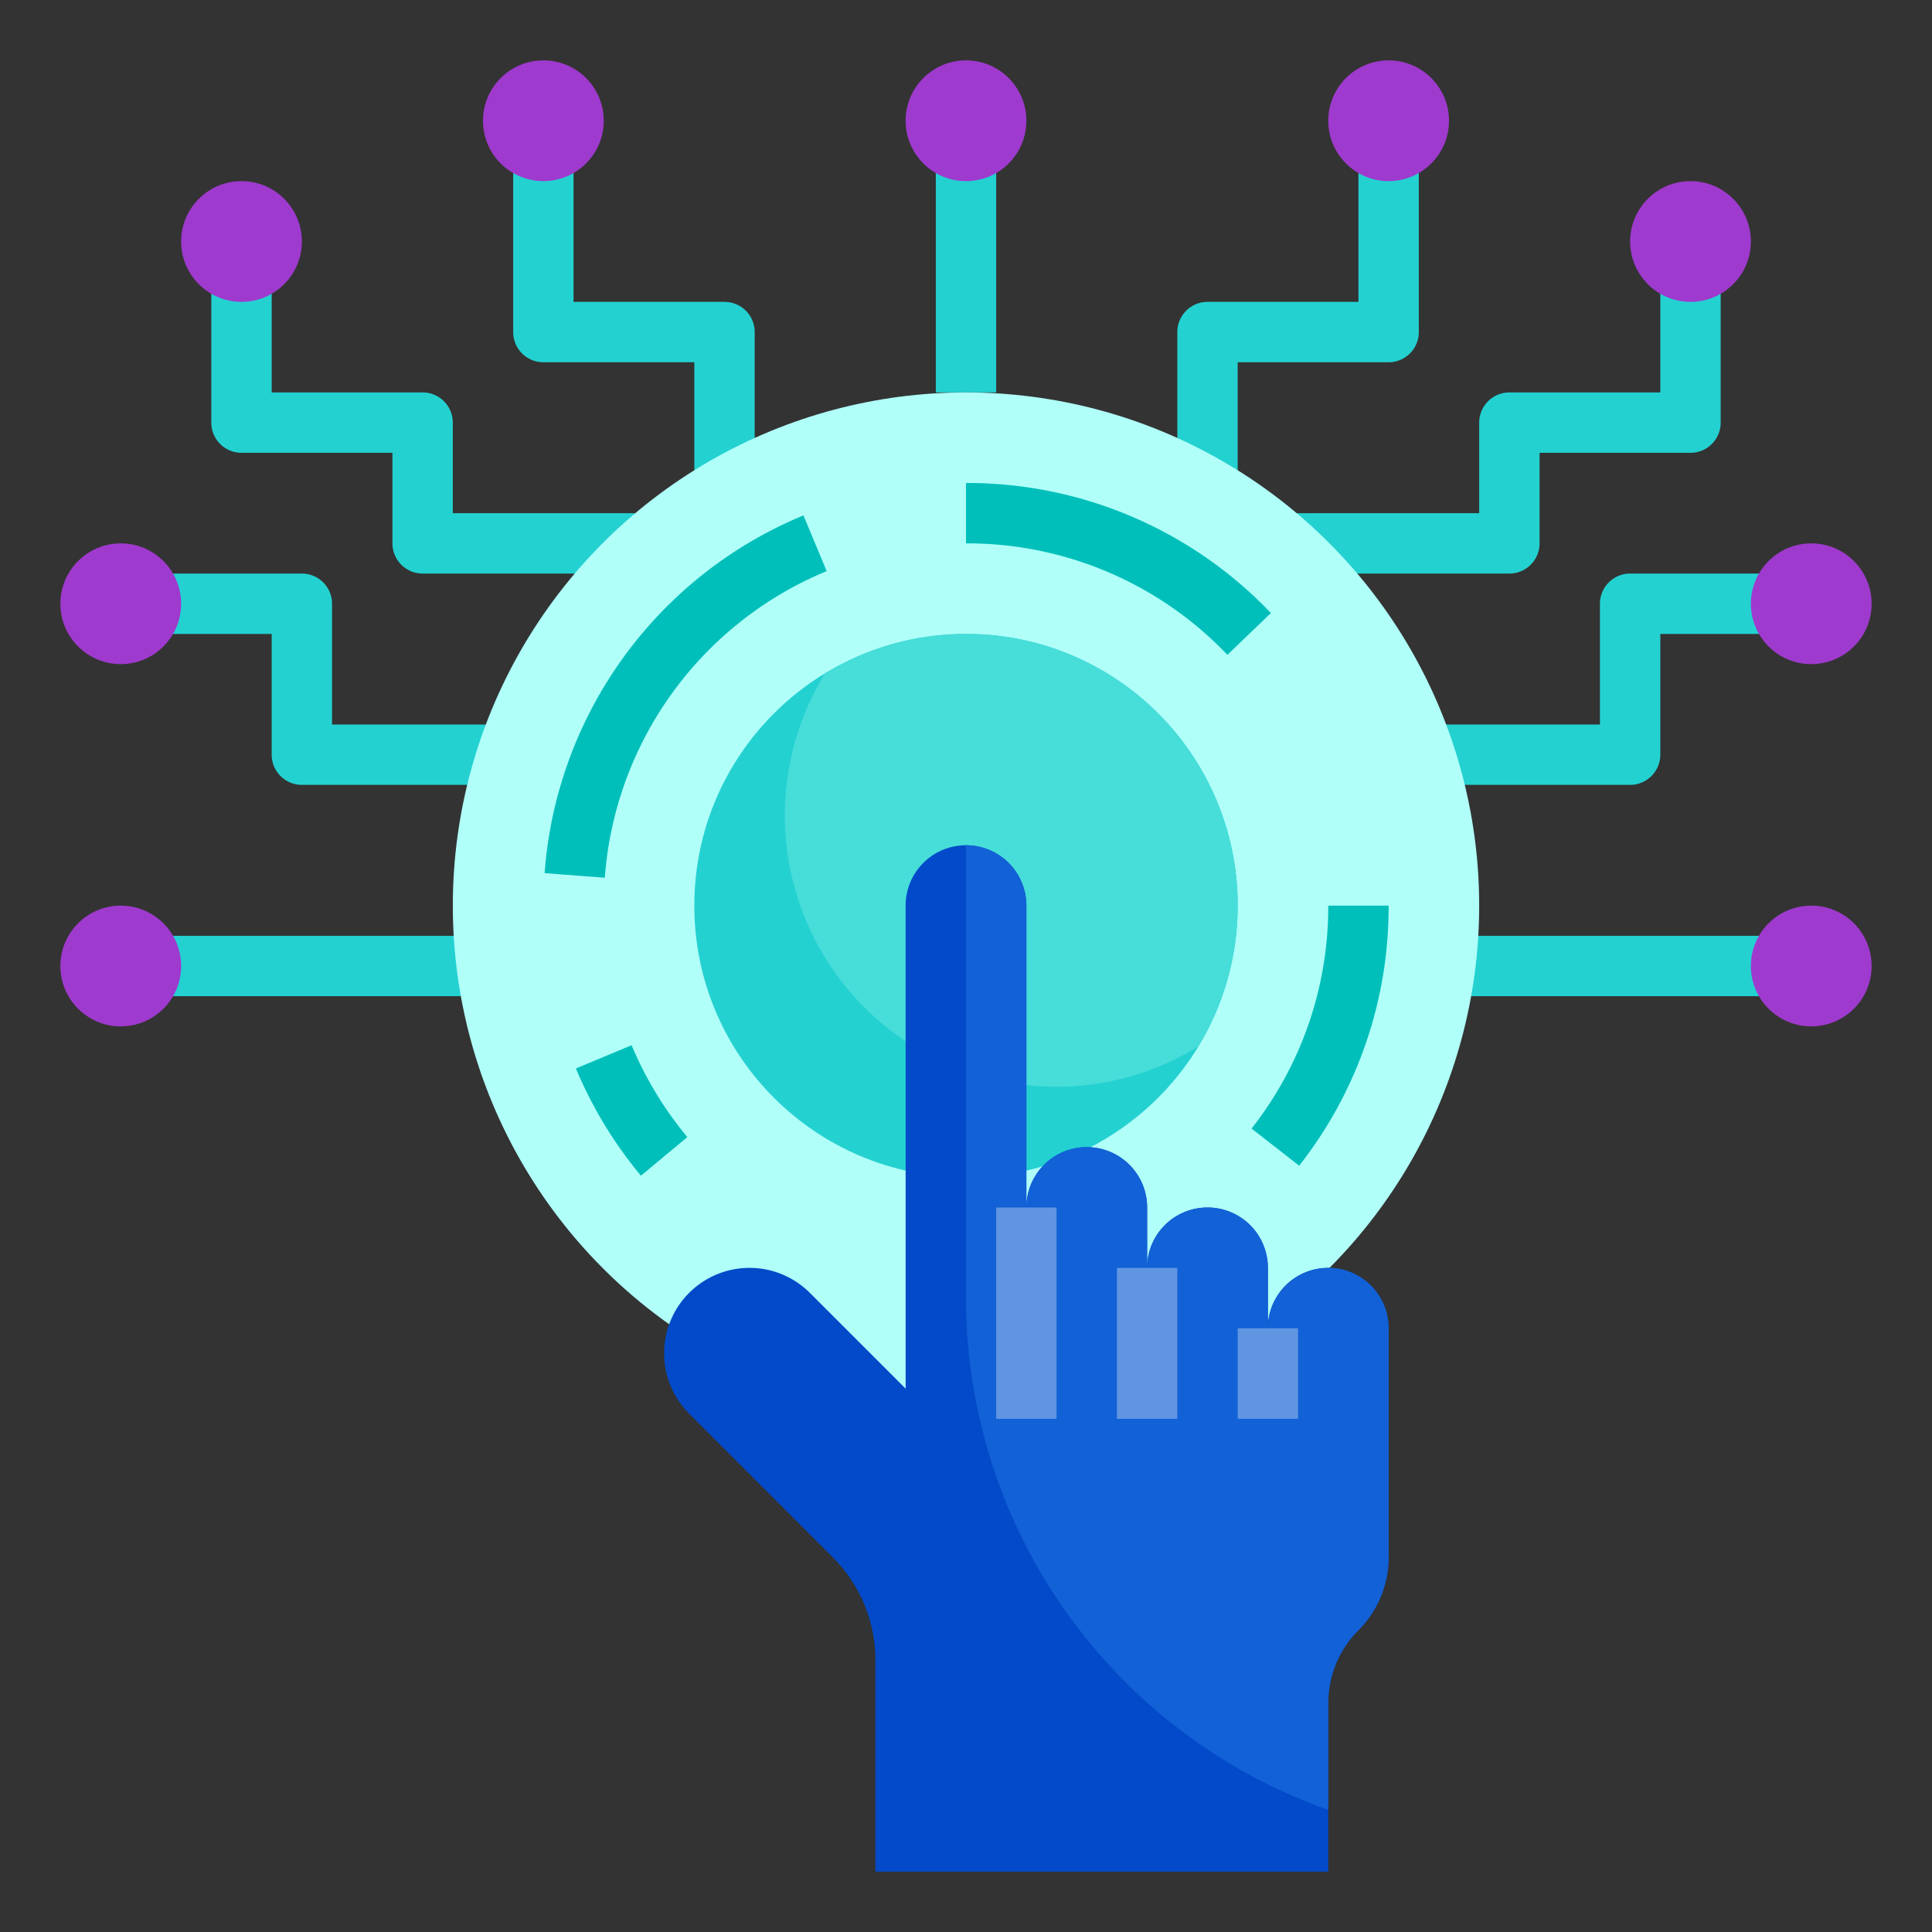 <svg height="512" viewBox="0 0 64 64" width="512" xmlns="http://www.w3.org/2000/svg"><rect x="0" y="0" width="64" height="64" fill="#333333" stroke="none"/><g id="Layer_6" data-name="Layer 6"><g fill="#24d1d1"><path d="m31 4h2v9h-2z"/><path d="m44 31h16v2h-16z"/><path d="m41 21h-2v-10a1 1 0 0 1 1-1h5v-6h2v7a1 1 0 0 1 -1 1h-5z"/><path d="m54 26h-9v-2h8v-4a1 1 0 0 1 1-1h6v2h-5v4a1 1 0 0 1 -1 1z"/><path d="m50 19h-12v-2h11v-3a1 1 0 0 1 1-1h5v-5h2v6a1 1 0 0 1 -1 1h-5v3a1 1 0 0 1 -1 1z"/><path d="m4 31h16v2h-16z"/><path d="m25 21h-2v-9h-5a1 1 0 0 1 -1-1v-7h2v6h5a1 1 0 0 1 1 1z"/><path d="m19 26h-9a1 1 0 0 1 -1-1v-4h-5v-2h6a1 1 0 0 1 1 1v4h8z"/><path d="m26 19h-12a1 1 0 0 1 -1-1v-3h-5a1 1 0 0 1 -1-1v-6h2v5h5a1 1 0 0 1 1 1v3h11z"/></g><circle cx="32" cy="30" fill="#b0fff9" r="17"/><circle cx="32" cy="30" fill="#24d1d1" r="9"/><path d="m43.036 38.616-1.576-1.232a11.874 11.874 0 0 0 2.54-7.384h2a13.864 13.864 0 0 1 -2.964 8.616z" fill="#00bfba"/><path d="m40.659 21.692a11.9 11.9 0 0 0 -8.659-3.692v-2a13.883 13.883 0 0 1 10.1 4.308z" fill="#00bfba"/><path d="m20.035 29.076-1.994-.152a13.93 13.93 0 0 1 8.574-11.85l.77 1.845a11.941 11.941 0 0 0 -7.35 10.157z" fill="#00bfba"/><path d="m21.231 38.946a14 14 0 0 1 -2.154-3.552l1.846-.77a12.008 12.008 0 0 0 1.846 3.044z" fill="#00bfba"/><circle cx="32" cy="4" fill="#9f3ace" r="2"/><circle cx="60" cy="32" fill="#9f3ace" r="2"/><circle cx="46" cy="4" fill="#9f3ace" r="2"/><circle cx="60" cy="20" fill="#9f3ace" r="2"/><circle cx="56" cy="8" fill="#9f3ace" r="2"/><circle cx="4" cy="32" fill="#9f3ace" r="2"/><circle cx="18" cy="4" fill="#9f3ace" r="2"/><circle cx="4" cy="20" fill="#9f3ace" r="2"/><circle cx="8" cy="8" fill="#9f3ace" r="2"/><path d="m32 21a8.944 8.944 0 0 0 -4.678 1.322 8.986 8.986 0 0 0 12.356 12.356 8.986 8.986 0 0 0 -7.678-13.678z" fill="#47ddd9"/><path d="m29 62v-7a4.828 4.828 0 0 0 -1.414-3.414l-4.758-4.758a2.828 2.828 0 0 1 -.828-2 2.828 2.828 0 0 1 2.828-2.828 2.828 2.828 0 0 1 2 .828l3.172 3.172v-16a2 2 0 0 1 2-2 2 2 0 0 1 2 2v10a2 2 0 0 1 2-2 2 2 0 0 1 2 2v2a2 2 0 0 1 2-2 2 2 0 0 1 2 2v2a2 2 0 0 1 2-2 2 2 0 0 1 2 2v7.586a3.415 3.415 0 0 1 -1 2.414 3.415 3.415 0 0 0 -1 2.414v5.586z" fill="#024ac9"/><path d="m44 59.954v-3.54a3.415 3.415 0 0 1 1-2.414 3.415 3.415 0 0 0 1-2.414v-7.586a2 2 0 0 0 -4 0v-2a2 2 0 0 0 -4 0v-2a2 2 0 0 0 -4 0v-10a2 2 0 0 0 -2-2v15a17.991 17.991 0 0 0 12 16.954z" fill="#1261d6"/><path d="m33 40h2v7h-2z" fill="#6095e2"/><path d="m37 42h2v5h-2z" fill="#6095e2"/><path d="m41 44h2v3h-2z" fill="#6095e2"/></g></svg>